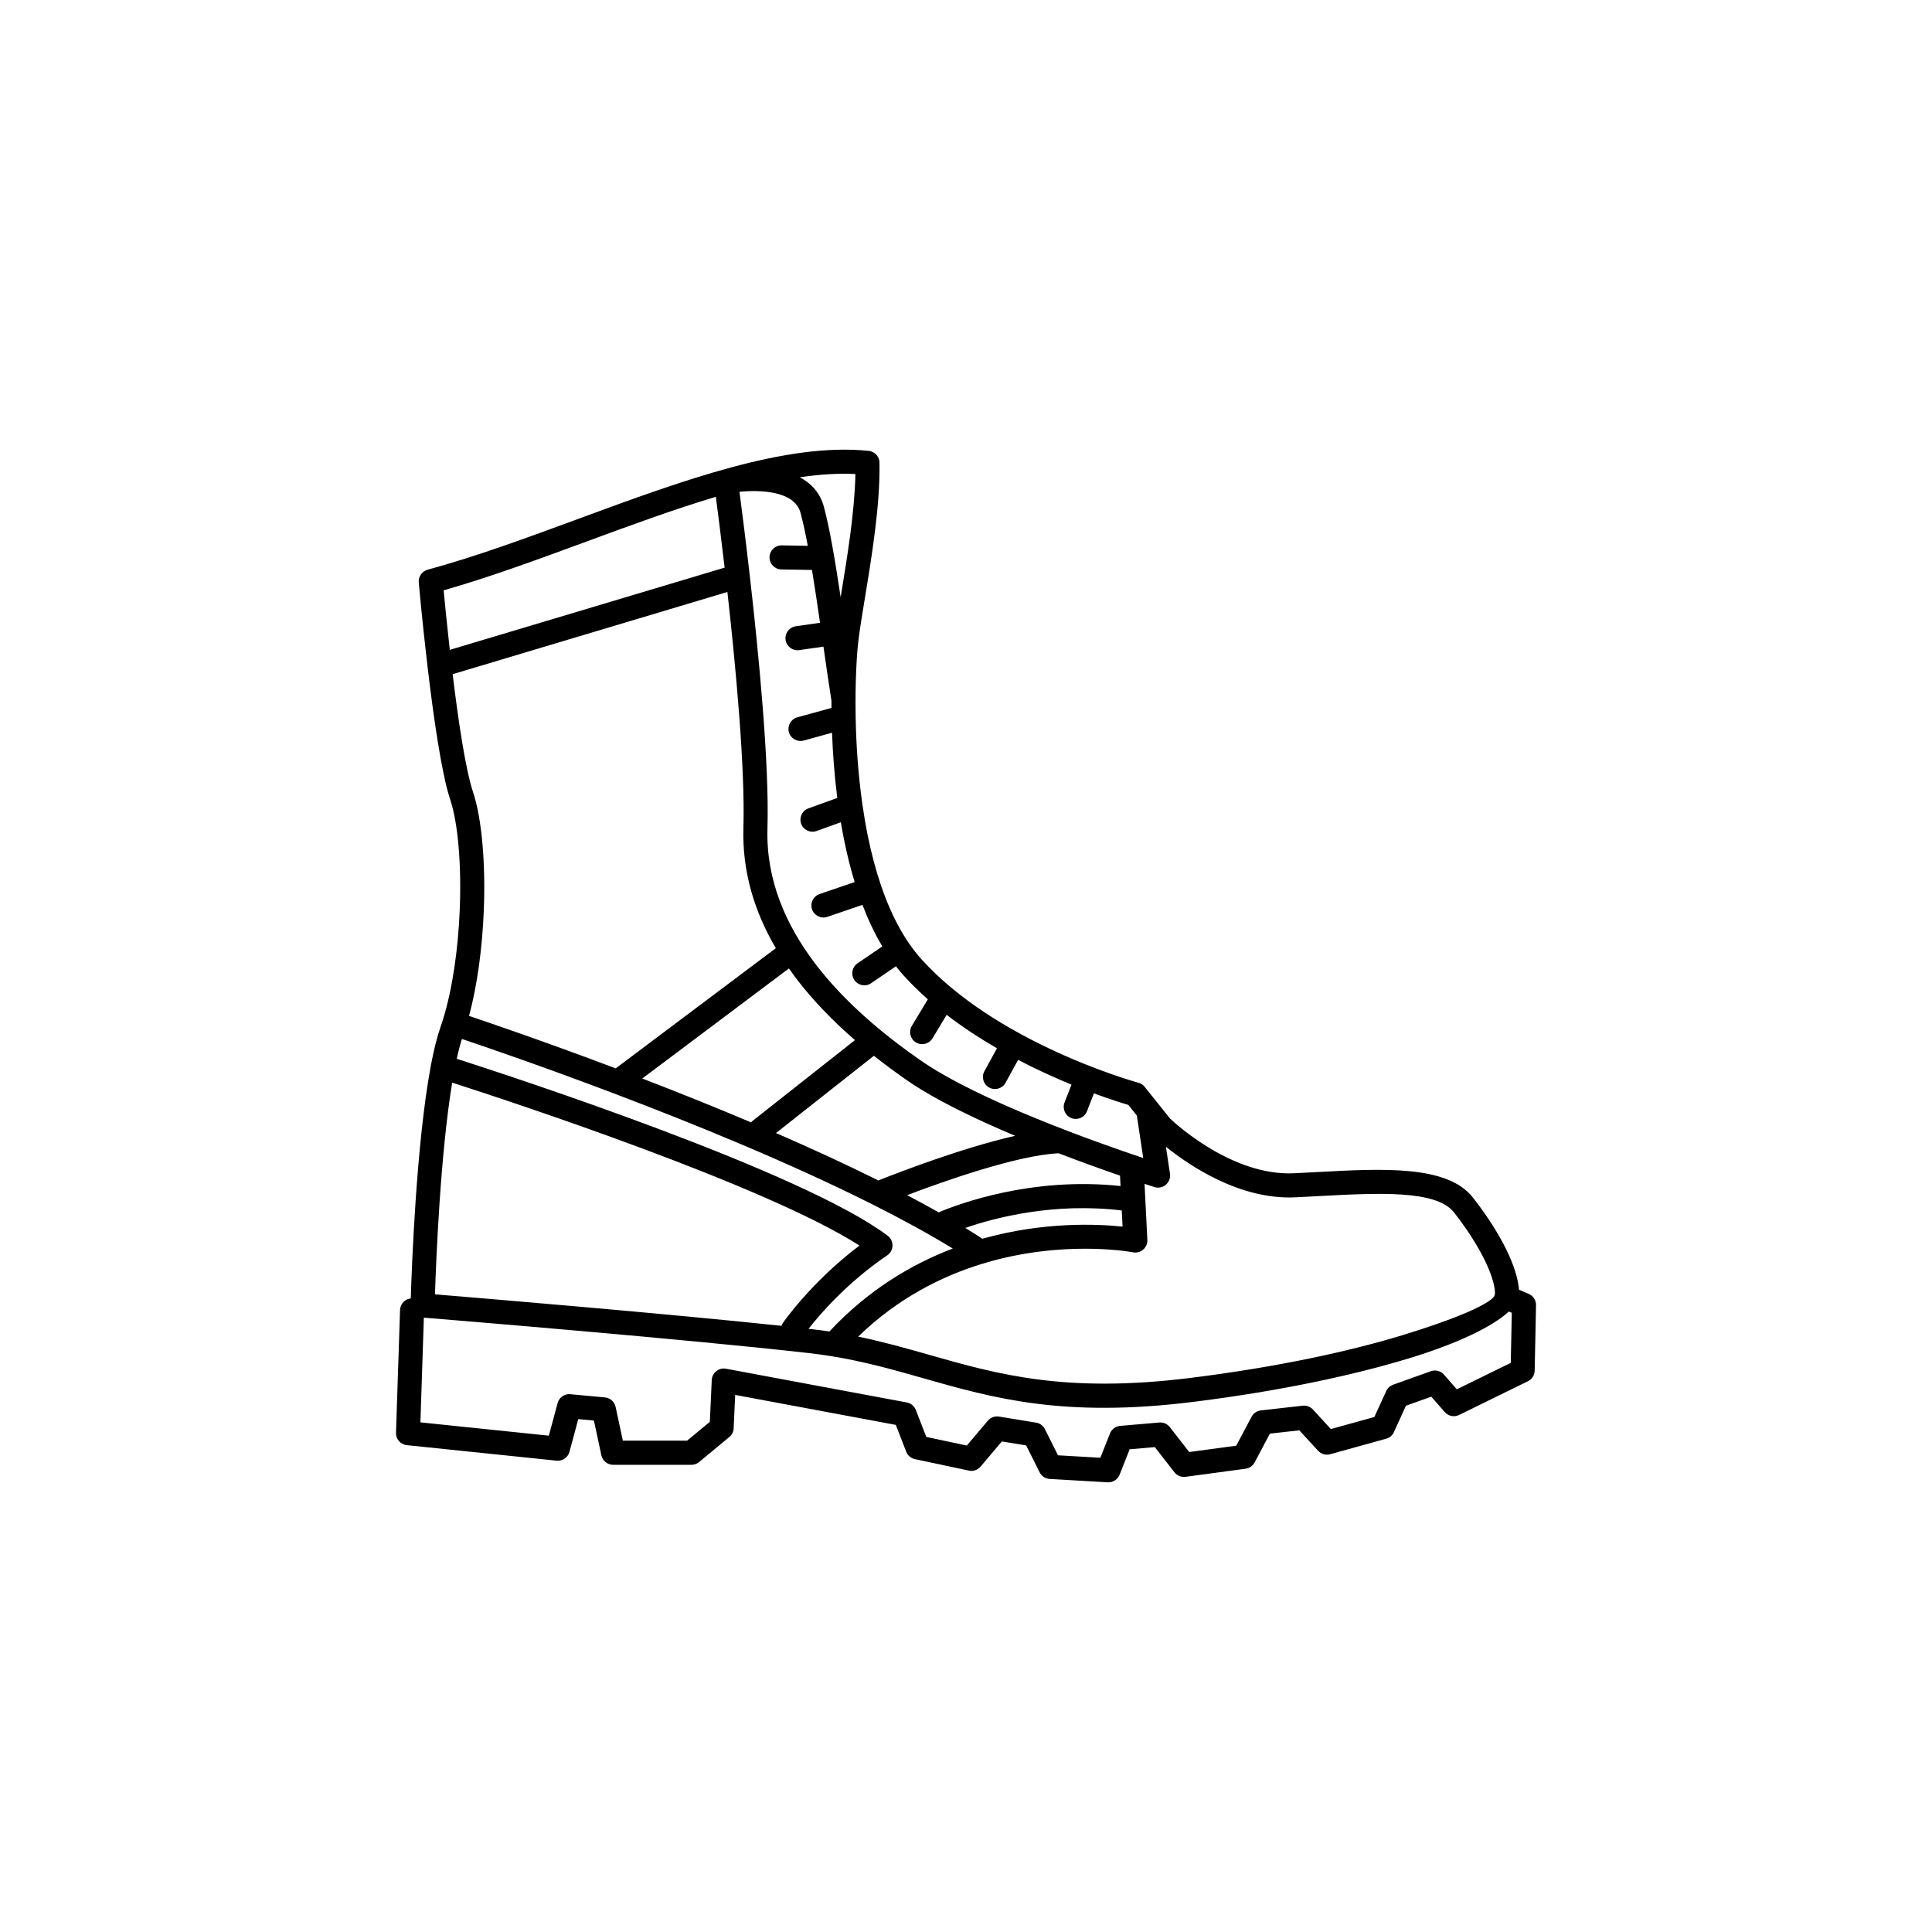 <?xml version="1.0" encoding="UTF-8"?>
<!DOCTYPE svg PUBLIC "-//W3C//DTD SVG 1.1//EN" "http://www.w3.org/Graphics/SVG/1.1/DTD/svg11.dtd">
<!-- Creator: CorelDRAW 2020 (64-Bit) -->
<svg xmlns="http://www.w3.org/2000/svg" xml:space="preserve" width="84.667mm" height="84.667mm" version="1.1" style="shape-rendering:geometricPrecision; text-rendering:geometricPrecision; image-rendering:optimizeQuality; fill-rule:evenodd; clip-rule:evenodd"
viewBox="0 0 8466.66 8466.66"
 xmlns:xlink="http://www.w3.org/1999/xlink"
 xmlns:xodm="http://www.corel.com/coreldraw/odm/2003">
 <defs>
  <style type="text/css">
   <![CDATA[
    .fil0 {fill:black;fill-rule:nonzero}
   ]]>
  </style>
 </defs>
 <g id="Слой_x0020_1">
  <path class="fil0" d="M1800.19 5690.09c4.02,-132.37 23.98,-679.21 87.65,-1018.51 0.3,-3.64 0.98,-7.31 2.08,-10.94 11.92,-61.75 25.32,-116.22 40.41,-159.48 3.21,-9.22 6.34,-18.64 9.36,-28.24 0.26,-1 0.55,-1.99 0.87,-2.98l0.65 -1.86c42.58,-137.26 66.47,-311.22 73.4,-478.77 8.1,-195.87 -6.76,-380.73 -41.81,-485.86 -37.71,-113.13 -73.07,-361.76 -98.51,-576.43 -0.59,-2.92 -0.95,-5.85 -1.04,-8.75 -23.31,-197.91 -38.02,-364.72 -38.11,-365.73 -2.34,-25.88 14.45,-49.08 38.7,-55.63l-0.05 -0.17c211.01,-57.26 434.96,-139.77 658.89,-222.27 456.24,-168.09 912.5,-336.17 1274.15,-298.54 27.74,2.83 48.25,26.68 47.38,54.13 3.07,184.04 -34.12,409.85 -63.8,589.99 -11.92,72.4 -22.61,137.2 -28.94,190.06 -6.55,54.62 -14.46,176.27 -11.77,329.17 0.08,1.42 0.1,2.85 0.07,4.26 2.15,114.37 10.26,245.91 29.29,379.84l0.2 1.3 0.17 1.3c6.49,45.36 14.25,90.98 23.44,136.3 14.97,73.76 33.77,146.58 57.22,215.83 0.5,1.18 0.96,2.39 1.38,3.63 0.39,1.15 0.74,2.32 1.04,3.47 31.06,90.21 70.14,174.17 119.06,246.05l0.79 1.14 0.51 0.77c17.65,25.78 36.58,49.98 56.87,72.34 38.87,42.83 81.34,82.91 126.03,120.35 1.74,1.28 3.39,2.65 4.93,4.11 91.3,75.82 191.7,140.6 289.97,194.88 1.76,0.73 3.5,1.56 5.21,2.5 1.67,0.92 3.26,1.92 4.79,2.98 111.65,60.95 220.02,108.32 308.6,142.88 1.2,0.37 2.39,0.77 3.57,1.23 1.25,0.48 2.47,1.02 3.66,1.58 120.29,46.56 202.28,68.94 202.93,69.12 12.29,3.4 22.36,10.88 29.14,20.57l52.04 65.05c2.08,2.18 3.98,4.55 5.67,7.08l51.27 64.09c23.17,21.98 272.71,252.33 542.77,239.77 31.4,-1.46 67.47,-3.41 103.49,-5.35 286.62,-15.47 568.37,-30.67 680.04,110.77 58.08,73.58 110.26,153.58 146.91,228.24 31.32,63.81 51.79,124.81 55.97,176.6l40.73 17.67c20.16,7.72 34.29,27.45 33.85,50.28l-5.92 286.82c-0.42,19.1 -11.22,37.33 -29.56,46.3l-299.33 146.73c-21.24,11.7 -48.49,7.51 -65.11,-11.49l-59.05 -67.5 -111.01 39.66 -51.93 113.74c-6,14.53 -18.39,26.23 -34.71,30.74l-242.98 67.34c-19.07,6.26 -40.89,1.32 -55.36,-14.41l-82.4 -89.67 -128.99 14.57 -66.73 126.03c-7.72,14.56 -22.11,25.33 -39.68,27.69l-259.54 35c-19.09,3.91 -39.62,-2.93 -52.39,-19.35l-85.83 -110.36 -110.26 9.51 -44.13 111.47c-8.2,20.53 -28.79,34.55 -52.08,33.28l-254.29 -14.79c-18.26,-1.12 -35.48,-11.63 -44.24,-29.15l-58.87 -117.74 -106.54 -17.43 -92.12 109.09c-12.08,15.11 -32.04,23.01 -52.25,18.72l-236.53 -50.27c-16.81,-3.67 -31.56,-15.41 -38.23,-32.65l-45.54 -117.45 -703.94 -131.33 -6.58 143.33c0.15,15.39 -6.38,30.71 -19.15,41.28l-130.43 107.86c-9.41,8.61 -21.94,13.86 -35.7,13.86l-342.99 0c-24.43,-0.07 -46.4,-17.11 -51.67,-41.96l-32.58 -152.06 -68.49 -6.33 -38.67 143.34c-6.61,24.61 -30.26,41.53 -56.42,38.86l-656.41 -68.02c-27.31,-2.8 -48.21,-26.29 -47.34,-54.15l17.74 -538.14c0.83,-26.66 21.31,-48.07 47.11,-50.79zm2963.32 -820.29c-10.5,27.16 -41.05,40.67 -68.21,30.17 -27.16,-10.5 -40.67,-41.05 -30.17,-68.21l30.59 -78.57c-70.83,-29.05 -150.93,-65.09 -234.02,-108.45l-55.07 100.35c-14.03,25.57 -46.15,34.91 -71.72,20.88 -25.57,-14.03 -34.91,-46.15 -20.88,-71.72l55.07 -100.36c-74.44,-43.01 -149.37,-91.79 -220.51,-146.59l-62.04 102.97c-15.06,25 -47.55,33.05 -72.55,17.99 -25,-15.06 -33.05,-47.55 -17.99,-72.55l70.13 -116.39c-36.71,-32.43 -71.8,-66.63 -104.54,-102.71 -12.23,-13.47 -23.99,-27.5 -35.33,-42.02l-108.71 74.16c-24.08,16.43 -56.94,10.23 -73.37,-13.85 -16.43,-24.08 -10.23,-56.94 13.85,-73.37l108.69 -74.15c-33.7,-56.25 -62.54,-117.54 -87.16,-182l-154.01 52.59c-27.62,9.36 -57.61,-5.45 -66.97,-33.07 -9.36,-27.62 5.45,-57.61 33.07,-66.97l153.71 -52.49c-18.17,-59.5 -33.31,-120.76 -45.84,-182.5 -5.37,-26.46 -10.27,-53.03 -14.72,-79.59l-106.48 38.37c-27.39,9.81 -57.58,-4.44 -67.39,-31.83 -9.81,-27.39 4.44,-57.58 31.83,-67.39l126.42 -45.56c-12.58,-99.24 -19.61,-196.42 -22.97,-285.88l-124.06 34.19c-28.08,7.76 -57.15,-8.71 -64.91,-36.79 -7.76,-28.08 8.71,-57.15 36.79,-64.91l149.74 -41.26c-0.07,-10.64 -0.1,-21.13 -0.09,-31.42 -12.71,-81.48 -23.87,-159.01 -35.04,-237.12l-106.22 15.24c-28.87,4.1 -55.63,-15.98 -59.73,-44.85 -4.1,-28.87 15.98,-55.63 44.85,-59.73l106.09 -15.22c-11.55,-79.84 -23.26,-158.68 -35.22,-231.49l-134.18 -2.3c-29.11,-0.45 -52.33,-24.43 -51.88,-53.54 0.45,-29.11 24.43,-52.33 53.54,-51.88l114.07 1.95c-10.27,-54.89 -20.74,-103.74 -31.45,-143.54 -27.27,-101.33 -185.44,-100.88 -267.92,-93.42 9.11,69.05 26.04,200.83 44.51,361.85 0.32,1.89 0.54,3.79 0.65,5.67 39.62,346.18 85.97,824.75 77.51,1108.16 -6.7,224.57 80.26,421.92 207.81,590.4 130.02,171.74 302.55,314.07 462.51,425.34 256.11,178.16 776.38,361.54 976.41,428.44l-27.93 -186.18 -37.24 -46.55c-25.57,-7.55 -79.4,-24.26 -150.83,-50.63l-30.49 78.33zm1848.84 877.76c-70.27,64.99 -220.73,139.1 -438.87,205.44 -236.43,71.9 -556.96,142.13 -942.7,190.34 -570.74,71.34 -878.88,-16.37 -1184.94,-103.5 -127.33,-36.25 -254.32,-72.4 -399.44,-96.1l-0.46 -0.07 -1.25 -0.22c-31.75,-5.17 -64.35,-9.71 -98.03,-13.55 -529.67,-60.33 -1578,-146.43 -1689.16,-155.51l-15.12 458.85 562.76 58.32 38.53 -142.8c7.07,-26.48 33.07,-42.87 59.57,-38.51l147.72 13.66c23.6,2.13 42.16,19.52 46.83,41.56l31.81 148.03 281.37 0 99.75 -82.49 8.41 -183.24c1.25,-29.11 25.87,-51.69 54.98,-50.44 3.02,0.13 5.97,0.52 8.84,1.13l790.82 147.54c19.01,3.48 33.76,16.76 40,33.68l45.5 117.34 177.76 37.78 91.99 -108.93c12.85,-15.19 32.45,-21.3 50.68,-17.67l160.73 26.3c18.44,2.99 33.08,15.22 39.99,31.18l55.94 111.9 185.71 10.8 42.13 -106.43c7.74,-19.6 25.89,-31.99 45.6,-33.35l170.74 -14.72c18.92,-1.55 36.32,7.05 46.86,21.25l84.12 108.17 206.03 -27.79 67.1 -126.73c8.48,-16.1 24.1,-26 40.92,-27.87l183.32 -20.74c17.73,-1.95 34.37,5.11 45.36,17.52l78.03 84.91 190.62 -52.83 51.87 -113.62c6.16,-13.48 17.29,-23.12 30.23,-27.74l-0.06 -0.16 165.57 -59.15c22.41,-7.99 46.66,0.05 60.18,18.18l53.5 61.15 236.44 -115.9 4.53 -219.41 -12.81 -5.56zm-63.34 -68.18c0.45,-3.85 1.31,-7.7 2.64,-11.48 -0.89,-38.89 -17.98,-90.08 -45.55,-146.24 -33.31,-67.85 -81.25,-141.21 -134.93,-209.22 -77.71,-98.42 -332.64,-84.67 -591.98,-70.67 -33.3,1.79 -66.8,3.6 -104.33,5.35 -242.02,11.25 -464.52,-140.45 -565.38,-221.56l17.78 118.51c4.22,28.87 -15.77,55.72 -44.64,59.94 -8.17,1.19 -16.18,0.45 -23.56,-1.89 -0.31,-0.09 -15.87,-5 -43.26,-13.98l3.2 64.05c0.25,2.18 0.36,4.4 0.33,6.64l8.75 174.99c1.36,29.11 -21.12,53.83 -50.23,55.19 -5.02,0.23 -9.91,-0.24 -14.57,-1.34 -30.57,-5.4 -313.94,-51.16 -645.28,46.6 -4.04,1.79 -8.28,3.05 -12.62,3.78 -179.03,54.61 -371.21,151.48 -544.6,319.41 111.24,22.97 212.51,51.79 314,80.68 295.7,84.18 593.4,168.92 1143.18,100.2 380.67,-47.58 694.74,-116.2 924.92,-186.2 241.82,-73.54 385.17,-137.69 406.13,-172.76zm-2719.32 -1052.55l-429.04 338.55c153.09,66.47 305.3,136.32 448.67,207.75 80.06,-31.93 364.43,-142.32 599.33,-195.65 -176.15,-74.15 -353.49,-159.45 -475.42,-244.27 -47.18,-32.82 -95.45,-68.28 -143.54,-106.38zm-538.14 291.79c2.26,-2.69 4.84,-5.19 7.7,-7.45l447.44 -353.07c-93.41,-80.96 -183.28,-172.12 -259.95,-273.39 -10.11,-13.35 -19.97,-26.89 -29.59,-40.58l-642.49 482.25c151.35,58.3 313.54,123.1 476.89,192.24zm-602 -127.12c-1.2,-0.41 -2.39,-0.85 -3.56,-1.35 -308.04,-116.74 -559.27,-202.68 -661.71,-237.08 -8.09,25.6 -15.66,54.81 -22.73,86.84 255.07,81.93 1517.66,495.7 1888.65,775.57 23.28,17.57 27.91,50.72 10.34,74 -3.62,4.79 -7.9,8.8 -12.62,11.98 -174.64,118.16 -294.77,258.13 -344.64,321.75l14.96 1.69c26.16,2.98 51.64,6.35 76.52,10.08 169.08,-181.17 358.42,-294.11 540.57,-363.51 -104.88,-64.18 -223,-128.54 -348.66,-191.79 -2.17,-0.91 -4.26,-1.97 -6.29,-3.16 -360.36,-180.94 -781.74,-352.64 -1130.83,-485.02zm8.67 -109.52l701.69 -526.69c-91.4,-155.82 -147.91,-331.74 -142.06,-527.54 7.81,-261.87 -32.56,-697.16 -70.13,-1033.5l-1204.11 360.26c24.18,199.14 56.04,416.31 89.23,515.86 38.96,116.87 55.76,315.75 47.19,523.08 -6.51,157.35 -27.54,320.96 -64.47,458.7 99.18,33.28 342.18,116.38 642.66,229.83zm1415.36 630.85c90.05,-37.94 409.83,-156.72 797.02,-115.17l-2.17 -43.46 -0.06 -2.23c-72.99,-25.16 -166.92,-58.66 -268.99,-97.88 -178.89,8.04 -497.45,120.32 -664.05,183.49 47.53,24.98 93.73,50.09 138.25,75.25zm802.37 -8.17c-297.47,-35.67 -553.17,30.74 -685.77,76.6 25.81,15.79 50.86,31.56 75.04,47.31 268,-75.44 504.45,-64.71 614.27,-53.09l-3.54 -70.82zm-1491.53 505.58c1.56,-4.45 3.74,-8.77 6.57,-12.82 0.39,-0.57 123.67,-179.26 335.49,-339 -413.25,-264.3 -1521.44,-629.14 -1784.82,-713.95 -51.85,313.62 -70.52,776.67 -75.43,927.78 205.97,16.96 1004.72,83.57 1518.19,137.99zm-1453.26 -2962.31l1204.37 -360.34c-15.78,-135.13 -29.98,-246 -38.43,-310.32 -183.55,54.77 -375.8,125.59 -568.04,196.42 -211.63,77.97 -423.3,155.95 -624.88,213.28 5.01,53.14 14.44,149.55 26.98,260.96zm1533.92 -756.32c48.97,26.11 88.68,66.85 105.54,129.5 25.97,96.47 50.09,240.66 73.32,395.92l2.29 -13.92c26.56,-161.21 59.27,-359.79 62.46,-525.78 -76.57,-3.78 -158.17,1.7 -243.61,14.28z"/>
 </g>
</svg>
